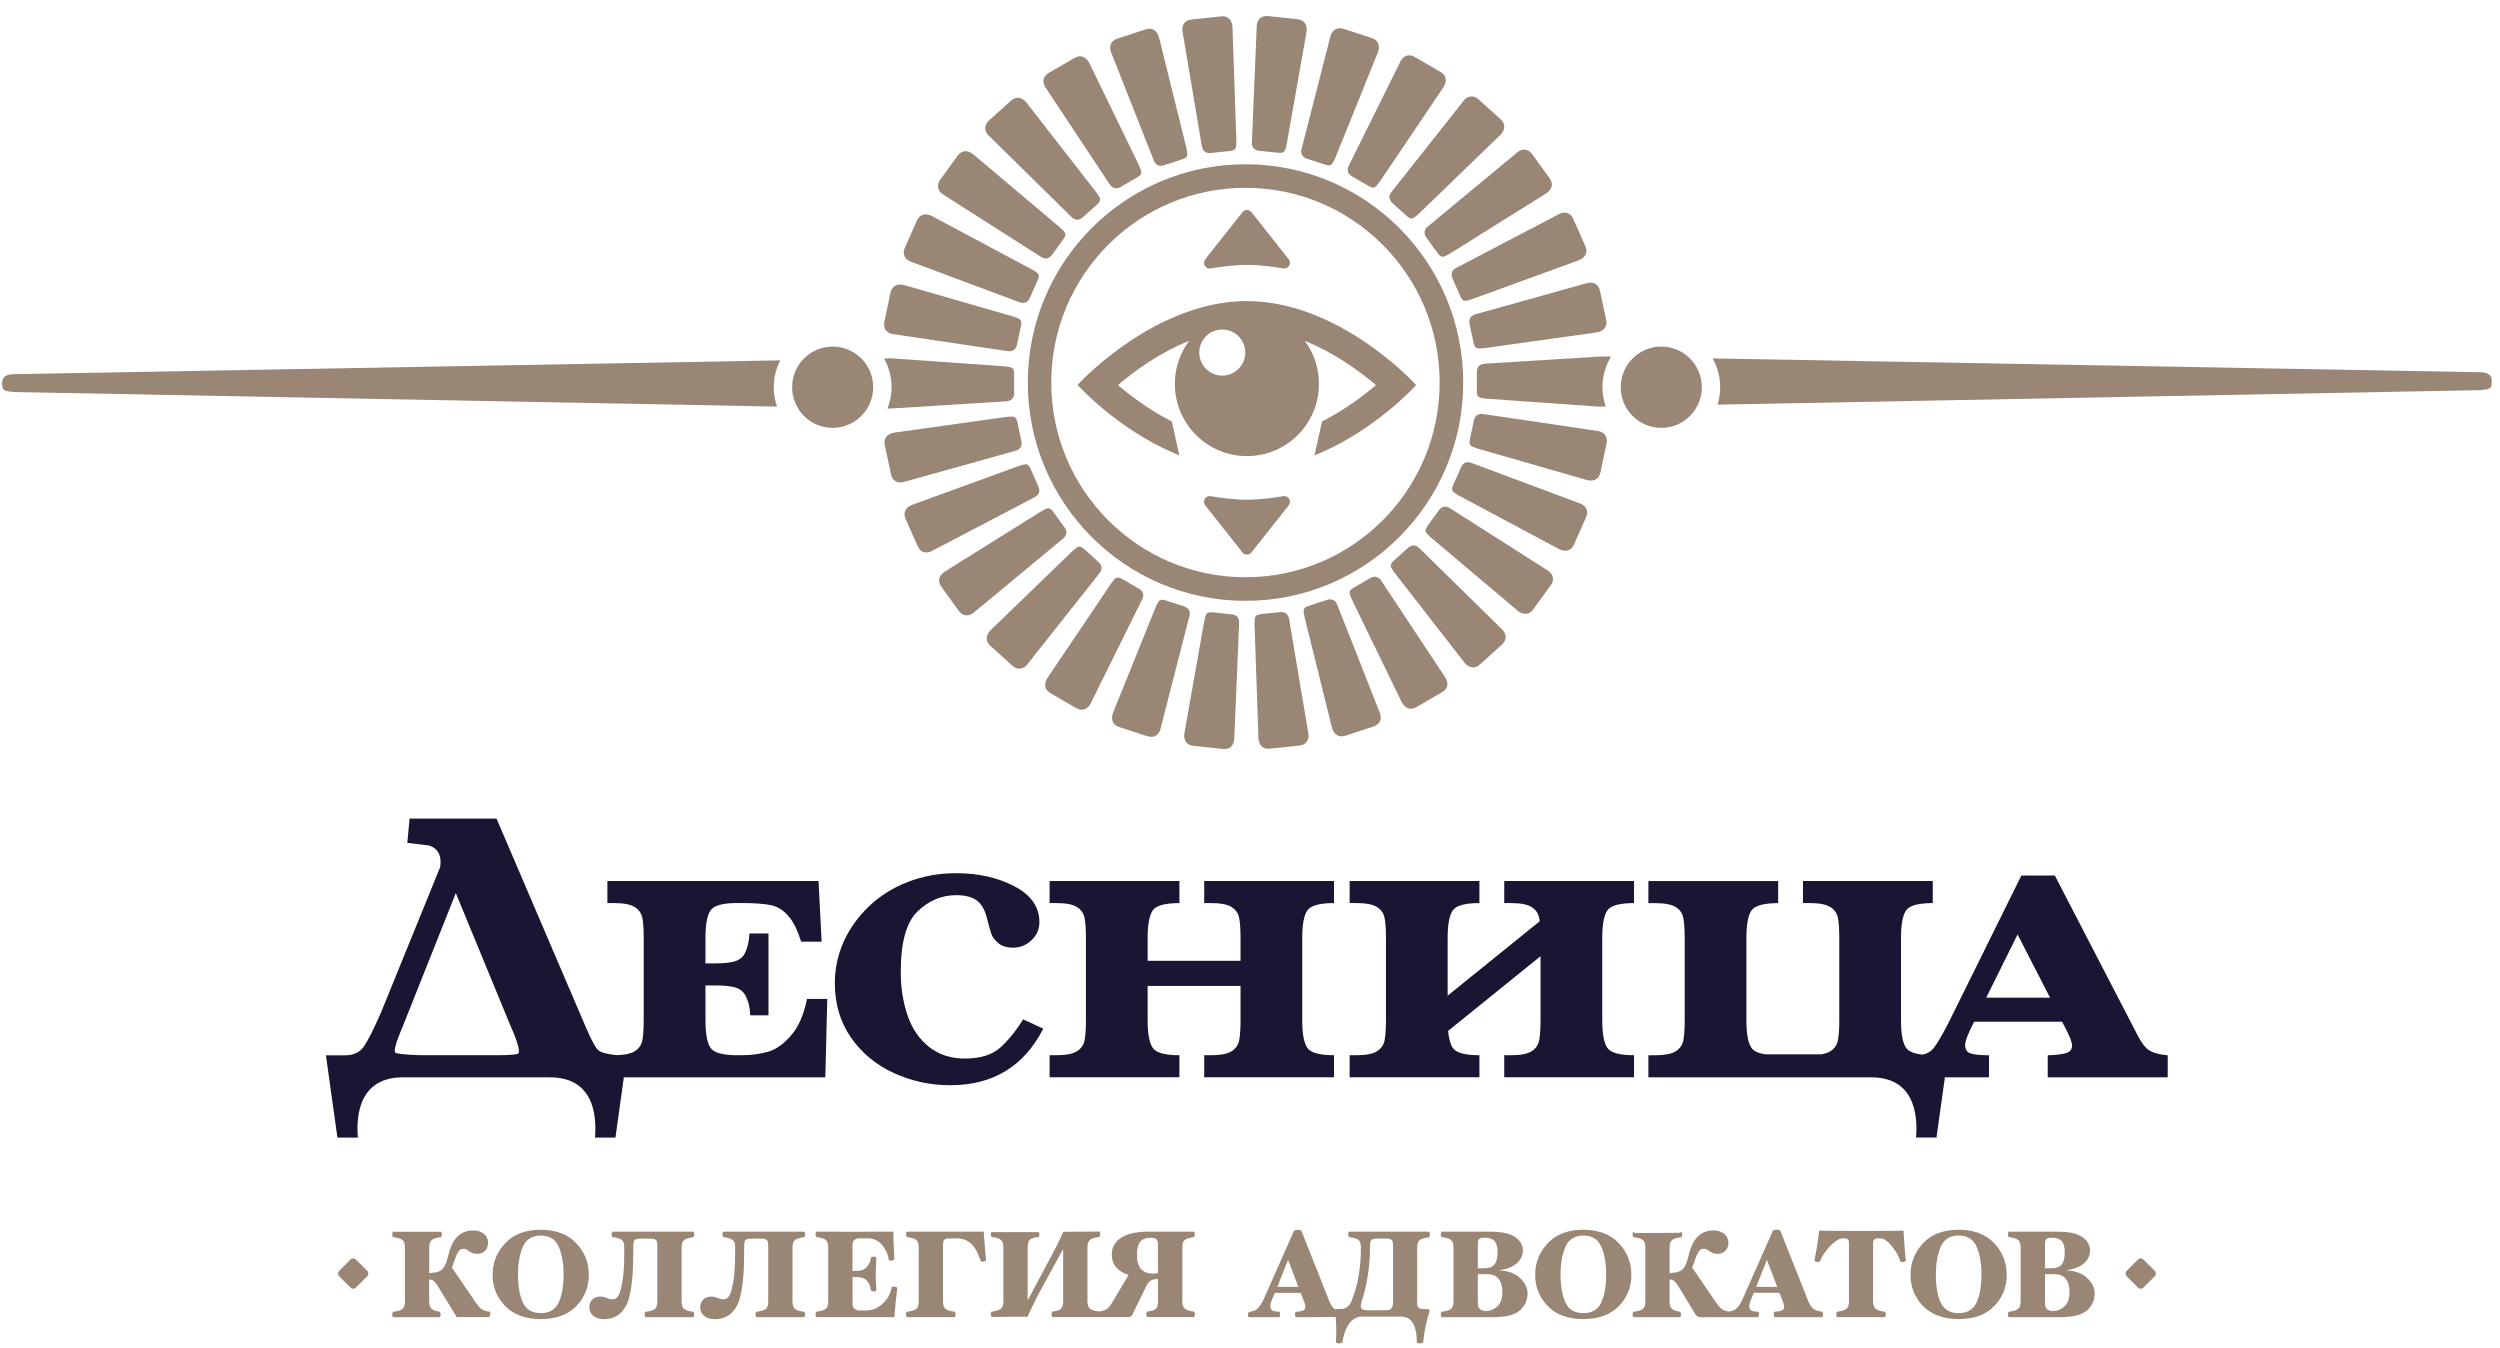 <?xml version="1.0" encoding="UTF-8"?> <svg xmlns="http://www.w3.org/2000/svg" viewBox="0 0 102 55" fill="none"><g clip-path="url(#clip0_267_1247)"><path d="M41.518 17.266C41.459 16.982 41.403 16.976 41.075 17.008L36.455 17.655C36.206 17.709 36.038 17.873 36.099 18.16L36.351 19.35C36.41 19.634 36.632 19.718 36.845 19.673L41.371 18.408C41.654 18.348 41.712 18.181 41.672 17.991L41.518 17.266Z" fill="#998675"></path><path d="M42.066 19.169C41.949 18.901 41.893 18.908 41.578 19.008L37.193 20.605C36.961 20.71 36.831 20.906 36.948 21.171L37.442 22.285C37.559 22.552 37.794 22.586 37.992 22.496L42.157 20.316C42.424 20.197 42.443 20.023 42.364 19.846L42.066 19.169Z" fill="#998675"></path><path d="M42.995 20.915C42.825 20.679 42.771 20.697 42.486 20.859L38.527 23.334C38.32 23.483 38.235 23.704 38.406 23.939L39.12 24.924C39.29 25.159 39.527 25.144 39.702 25.016L43.324 22.015C43.558 21.844 43.543 21.669 43.43 21.513L42.995 20.915Z" fill="#998675"></path><path d="M44.266 22.43C44.05 22.236 44.001 22.263 43.756 22.483L40.398 25.73C40.228 25.92 40.19 26.153 40.405 26.348L41.307 27.162C41.522 27.357 41.75 27.292 41.895 27.132L44.816 23.441C45.01 23.225 44.958 23.056 44.816 22.926L44.266 22.43Z" fill="#998675"></path><path d="M46.464 24.016L45.824 23.646C45.572 23.5 45.532 23.537 45.336 23.804L42.724 27.679C42.596 27.899 42.607 28.136 42.859 28.282L43.91 28.891C44.161 29.036 44.37 28.927 44.479 28.737L46.57 24.518C46.717 24.266 46.632 24.112 46.464 24.016Z" fill="#998675"></path><path d="M48.303 24.738L47.6 24.509C47.323 24.42 47.291 24.465 47.154 24.766L45.404 29.1C45.325 29.342 45.385 29.573 45.66 29.662L46.815 30.038C47.093 30.128 47.274 29.979 47.34 29.769L48.51 25.206C48.602 24.93 48.487 24.798 48.303 24.738Z" fill="#998675"></path><path d="M48.689 30.43L49.898 30.558C50.188 30.588 50.333 30.402 50.356 30.186L50.554 25.48C50.584 25.189 50.443 25.084 50.252 25.065L49.516 24.988C49.226 24.958 49.205 25.01 49.135 25.332L48.32 29.938C48.294 30.188 48.399 30.4 48.689 30.43Z" fill="#998675"></path><path d="M52.223 24.973L51.488 25.05C51.198 25.08 51.187 25.136 51.185 25.465L51.345 30.139C51.37 30.393 51.517 30.577 51.807 30.547L53.016 30.419C53.306 30.389 53.41 30.177 53.387 29.959L52.605 25.313C52.575 25.026 52.417 24.954 52.223 24.973Z" fill="#998675"></path><path d="M54.886 30.017L56.041 29.641C56.319 29.551 56.376 29.323 56.31 29.115L54.583 24.734C54.494 24.456 54.323 24.418 54.138 24.477L53.434 24.706C53.157 24.796 53.159 24.851 53.225 25.176L54.351 29.716C54.428 29.955 54.609 30.107 54.886 30.017Z" fill="#998675"></path><path d="M58.989 27.673L56.391 23.747C56.246 23.494 56.071 23.492 55.903 23.588L55.263 23.958C55.012 24.104 55.025 24.159 55.157 24.461L57.199 28.667C57.327 28.887 57.536 28.998 57.787 28.851L58.838 28.241C59.088 28.098 59.098 27.863 58.989 27.673Z" fill="#998675"></path><path d="M60.379 27.111L61.281 26.297C61.496 26.102 61.458 25.869 61.311 25.706L57.956 22.409C57.761 22.193 57.589 22.227 57.446 22.355L56.896 22.851C56.681 23.046 56.704 23.097 56.896 23.366L59.765 27.053C59.936 27.243 60.162 27.308 60.379 27.111Z" fill="#998675"></path><path d="M58.702 20.825L58.267 21.423C58.096 21.658 58.129 21.703 58.374 21.925L61.944 24.935C62.151 25.084 62.386 25.099 62.556 24.864L63.27 23.879C63.441 23.644 63.353 23.424 63.178 23.295L59.212 20.769C58.975 20.598 58.815 20.669 58.702 20.825Z" fill="#998675"></path><path d="M59.61 19.068L59.309 19.746C59.19 20.013 59.233 20.049 59.516 20.216L63.633 22.415C63.865 22.52 64.097 22.484 64.217 22.219L64.711 21.105C64.829 20.838 64.698 20.641 64.5 20.554L60.096 18.91C59.832 18.79 59.689 18.891 59.61 19.068Z" fill="#998675"></path><path d="M64.766 19.592C65.016 19.645 65.236 19.562 65.297 19.278L65.549 18.087C65.609 17.803 65.44 17.636 65.227 17.591L60.578 16.901C60.294 16.841 60.175 16.969 60.134 17.16L59.981 17.884C59.921 18.168 59.968 18.196 60.282 18.301L64.766 19.592Z" fill="#998675"></path><path d="M59.959 13.223L60.113 13.947C60.173 14.232 60.228 14.238 60.556 14.206L65.176 13.558C65.425 13.505 65.594 13.34 65.532 13.054L65.278 11.863C65.219 11.579 64.997 11.496 64.784 11.541L60.258 12.806C59.974 12.868 59.919 13.035 59.959 13.223Z" fill="#998675"></path><path d="M59.264 11.37L59.565 12.047C59.684 12.314 59.737 12.308 60.053 12.207L64.438 10.611C64.671 10.506 64.8 10.309 64.683 10.044L64.189 8.931C64.069 8.664 63.837 8.63 63.639 8.719L59.473 10.899C59.207 11.019 59.185 11.192 59.264 11.37Z" fill="#998675"></path><path d="M58.2 9.7L58.636 10.299C58.806 10.534 58.859 10.517 59.145 10.354L63.103 7.879C63.31 7.73 63.396 7.51 63.225 7.274L62.511 6.289C62.34 6.054 62.104 6.069 61.929 6.197L58.307 9.198C58.071 9.369 58.087 9.544 58.2 9.7Z" fill="#998675"></path><path d="M56.816 8.29L57.365 8.786C57.581 8.98 57.63 8.952 57.875 8.732L61.232 5.486C61.403 5.296 61.441 5.063 61.226 4.868L60.324 4.054C60.109 3.859 59.881 3.923 59.736 4.086L56.816 7.777C56.619 7.993 56.672 8.162 56.816 8.29Z" fill="#998675"></path><path d="M55.167 7.2L55.807 7.57C56.059 7.715 56.099 7.679 56.295 7.412L58.907 3.537C59.035 3.317 59.024 3.079 58.772 2.934L57.721 2.325C57.47 2.18 57.261 2.289 57.152 2.479L55.061 6.698C54.914 6.95 54.999 7.104 55.167 7.2Z" fill="#998675"></path><path d="M53.328 6.477L54.031 6.706C54.309 6.796 54.34 6.751 54.477 6.45L56.227 2.115C56.306 1.874 56.246 1.643 55.971 1.553L54.816 1.177C54.539 1.087 54.358 1.237 54.291 1.446L53.121 6.009C53.029 6.285 53.145 6.415 53.328 6.477Z" fill="#998675"></path><path d="M51.379 6.153L52.115 6.229C52.405 6.259 52.426 6.208 52.496 5.885L53.311 1.28C53.336 1.025 53.232 0.814 52.944 0.784L51.735 0.656C51.446 0.626 51.3 0.812 51.277 1.027L51.079 5.734C51.047 6.026 51.188 6.131 51.379 6.153Z" fill="#998675"></path><path d="M49.406 6.242L50.141 6.165C50.431 6.135 50.441 6.08 50.444 5.751L50.284 1.076C50.258 0.822 50.111 0.638 49.821 0.668L48.612 0.796C48.322 0.826 48.218 1.038 48.242 1.256L49.024 5.902C49.054 6.189 49.214 6.261 49.406 6.242Z" fill="#998675"></path><path d="M47.05 6.484C47.139 6.762 47.31 6.8 47.495 6.74L48.199 6.512C48.476 6.422 48.474 6.366 48.407 6.042L47.282 1.502C47.203 1.26 47.022 1.109 46.745 1.198L45.59 1.575C45.312 1.664 45.255 1.893 45.321 2.103L47.05 6.484Z" fill="#998675"></path><path d="M45.24 7.467C45.385 7.719 45.56 7.721 45.728 7.625L46.368 7.255C46.619 7.11 46.606 7.054 46.474 6.753L44.432 2.547C44.304 2.327 44.095 2.215 43.844 2.363L42.793 2.972C42.541 3.117 42.531 3.355 42.639 3.543L45.24 7.467Z" fill="#998675"></path><path d="M43.673 8.809C43.867 9.025 44.04 8.991 44.182 8.862L44.733 8.367C44.948 8.172 44.925 8.121 44.733 7.852L41.863 4.165C41.693 3.975 41.467 3.91 41.249 4.107L40.347 4.921C40.132 5.116 40.171 5.349 40.318 5.511L43.673 8.809Z" fill="#998675"></path><path d="M38.452 7.92L42.419 10.446C42.654 10.617 42.816 10.549 42.929 10.391L43.364 9.79C43.534 9.555 43.502 9.51 43.257 9.288L39.687 6.279C39.48 6.129 39.245 6.114 39.075 6.349L38.361 7.335C38.19 7.572 38.278 7.792 38.452 7.92Z" fill="#998675"></path><path d="M37.129 10.664L41.533 12.308C41.799 12.425 41.942 12.325 42.021 12.148L42.321 11.47C42.438 11.203 42.398 11.166 42.114 11L37.996 8.801C37.764 8.696 37.531 8.732 37.412 8.997L36.917 10.111C36.798 10.378 36.93 10.577 37.129 10.664Z" fill="#998675"></path><path d="M36.401 13.627L41.051 14.317C41.334 14.377 41.454 14.249 41.494 14.058L41.648 13.334C41.708 13.05 41.66 13.022 41.347 12.917L36.864 11.624C36.615 11.571 36.395 11.654 36.333 11.938L36.082 13.129C36.02 13.415 36.188 13.58 36.401 13.627Z" fill="#998675"></path><path d="M41.934 15.608C41.934 20.525 45.911 24.514 50.816 24.514C55.721 24.514 59.7 20.525 59.7 15.608C59.7 10.69 55.721 6.702 50.816 6.702C45.909 6.702 41.934 10.69 41.934 15.608ZM50.815 7.663C55.191 7.663 58.738 11.22 58.738 15.608C58.738 19.995 55.191 23.552 50.815 23.552C46.438 23.552 42.891 19.995 42.891 15.608C42.891 11.22 46.44 7.663 50.815 7.663Z" fill="#998675"></path><path d="M44.061 15.806C44.076 15.823 45.639 17.512 47.864 18.472L48.118 18.581L47.809 17.193L47.749 17.164C46.854 16.702 46.11 16.136 45.611 15.712C46.272 15.148 47.297 14.394 48.512 13.909C48.15 14.398 47.934 15.005 47.934 15.661C47.934 17.29 49.25 18.608 50.874 18.608C52.499 18.608 53.814 17.29 53.814 15.661C53.814 15.005 53.599 14.398 53.236 13.909C54.453 14.396 55.477 15.148 56.138 15.712C55.639 16.138 54.895 16.702 53.999 17.164L53.94 17.193L53.63 18.581L53.884 18.472C56.11 17.512 57.672 15.823 57.687 15.806L57.775 15.71L57.687 15.614C57.657 15.58 54.596 12.284 50.87 12.284C47.144 12.284 44.085 15.582 44.053 15.614L43.965 15.71L44.061 15.806ZM49.868 13.445C50.386 13.445 50.806 13.866 50.806 14.385C50.806 14.904 50.386 15.325 49.868 15.325C49.35 15.325 48.93 14.904 48.93 14.385C48.93 13.866 49.35 13.445 49.868 13.445Z" fill="#998675"></path><path d="M52.36 20.244C51.944 20.314 51.382 20.389 50.877 20.389C50.371 20.389 49.806 20.314 49.393 20.244C49.184 20.209 49.043 20.451 49.173 20.618L50.695 22.541C50.787 22.659 50.966 22.659 51.057 22.541L52.58 20.618C52.71 20.451 52.569 20.209 52.36 20.244Z" fill="#998675"></path><path d="M49.393 10.953C49.809 10.882 50.371 10.807 50.877 10.807C51.382 10.807 51.947 10.882 52.36 10.953C52.569 10.987 52.71 10.745 52.58 10.579L51.057 8.655C50.966 8.537 50.787 8.537 50.695 8.655L49.173 10.579C49.043 10.745 49.184 10.989 49.393 10.953Z" fill="#998675"></path><path d="M0.574 15.995L31.703 16.589C31.618 16.341 31.569 16.076 31.569 15.8C31.569 15.405 31.667 15.031 31.835 14.702L0.574 15.266C0.205 15.266 0.09 15.418 0.09 15.61V15.653C0.092 15.941 0.158 15.956 0.574 15.995Z" fill="#998675"></path><path d="M36.208 16.672H36.212C36.24 16.672 36.263 16.67 36.291 16.668C36.297 16.668 36.302 16.67 36.308 16.67L40.998 16.377C41.288 16.377 41.377 16.225 41.377 16.033V15.291C41.377 15.001 41.324 14.984 40.998 14.947L36.344 14.618C36.334 14.618 36.323 14.622 36.312 14.622C36.295 14.622 36.278 14.62 36.261 14.62L36.069 14.625C36.263 14.973 36.376 15.373 36.376 15.8C36.374 16.106 36.315 16.401 36.208 16.672Z" fill="#998675"></path><path d="M33.971 17.457C34.885 17.457 35.626 16.714 35.626 15.798C35.626 14.882 34.885 14.14 33.971 14.14C33.058 14.14 32.318 14.882 32.318 15.798C32.318 16.714 33.058 17.457 33.971 17.457Z" fill="#998675"></path><path d="M70.077 16.51L101.179 15.918C101.594 15.881 101.663 15.864 101.663 15.574V15.531C101.663 15.336 101.55 15.187 101.179 15.187L69.876 14.623C70.07 14.971 70.183 15.371 70.183 15.798C70.183 16.046 70.145 16.285 70.077 16.51Z" fill="#998675"></path><path d="M65.376 14.552C65.359 14.55 65.342 14.544 65.325 14.544L60.635 14.836C60.346 14.836 60.256 14.988 60.256 15.181V15.922C60.256 16.213 60.309 16.23 60.635 16.266L65.289 16.595C65.323 16.595 65.353 16.587 65.387 16.583C65.43 16.589 65.472 16.591 65.517 16.593C65.43 16.343 65.38 16.076 65.38 15.796C65.38 15.337 65.51 14.911 65.732 14.546L65.496 14.541C65.453 14.541 65.415 14.546 65.376 14.552Z" fill="#998675"></path><path d="M67.781 17.457C68.695 17.457 69.435 16.715 69.435 15.798C69.435 14.883 68.695 14.14 67.781 14.14C66.868 14.14 66.126 14.881 66.126 15.798C66.126 16.713 66.868 17.457 67.781 17.457Z" fill="#998675"></path><path d="M40.846 42.711C40.508 43.029 40.017 43.189 39.373 43.189C38.795 43.189 38.305 43.031 37.907 42.715C37.506 42.398 37.214 41.971 37.029 41.43C36.843 40.889 36.751 40.295 36.751 39.652C36.751 38.447 36.979 37.624 37.438 37.184C37.896 36.743 38.42 36.523 39.013 36.523C39.365 36.523 39.638 36.59 39.832 36.724C40.026 36.859 40.166 37.085 40.252 37.404C40.337 37.737 40.401 37.968 40.446 38.098C40.49 38.229 40.586 38.355 40.729 38.479C40.872 38.603 41.077 38.665 41.343 38.665C41.622 38.665 41.87 38.564 42.085 38.361C42.3 38.16 42.407 37.914 42.407 37.628C42.407 37.002 42.066 36.513 41.383 36.158C40.701 35.803 39.91 35.626 39.015 35.626C38.314 35.626 37.655 35.745 37.041 35.983C36.427 36.22 35.897 36.555 35.447 36.985C34.999 37.414 34.656 37.898 34.417 38.432C34.181 38.966 34.061 39.526 34.061 40.114C34.061 40.96 34.281 41.702 34.72 42.332C35.159 42.965 35.741 43.446 36.466 43.779C37.191 44.112 37.96 44.277 38.772 44.277C40.514 44.277 41.778 43.508 42.565 41.971L41.746 41.59C41.484 42.016 41.185 42.392 40.846 42.711Z" fill="#1B1432"></path><path d="M49.132 36.846H49.416C49.793 36.846 50.068 36.897 50.239 37.002C50.411 37.107 50.516 37.252 50.556 37.442C50.594 37.63 50.614 37.908 50.614 38.274V39.201H46.823V38.274C46.823 37.727 46.892 37.35 47.028 37.15C47.164 36.947 47.529 36.846 48.12 36.846V35.946H42.824V36.846H43.108C43.485 36.846 43.76 36.897 43.931 37.002C44.103 37.107 44.208 37.252 44.248 37.442C44.286 37.63 44.306 37.908 44.306 38.274V40.697V41.625C44.306 41.99 44.286 42.266 44.248 42.456C44.21 42.645 44.103 42.792 43.931 42.897C43.758 43.002 43.483 43.053 43.108 43.053H42.824V43.953H48.12V43.053C47.527 43.053 47.164 42.952 47.028 42.749C46.892 42.548 46.823 42.172 46.823 41.625V40.697V40.227H50.614V40.697V41.625C50.614 41.99 50.594 42.266 50.556 42.456C50.518 42.645 50.411 42.792 50.239 42.897C50.066 43.002 49.791 43.053 49.416 43.053H49.132V43.953H54.427V43.053C53.834 43.053 53.472 42.952 53.336 42.749C53.199 42.548 53.131 42.172 53.131 41.625V40.697V38.274C53.131 37.727 53.199 37.35 53.336 37.15C53.472 36.947 53.837 36.846 54.427 36.846V35.946H49.132V36.846Z" fill="#1B1432"></path><path d="M87.654 42.832C87.554 42.766 87.392 42.591 87.19 42.193L83.837 35.722H82.472L79.537 41.655C79.258 42.208 79.042 42.58 78.889 42.768C78.778 42.905 78.627 42.993 78.435 43.029C78.09 42.99 77.866 42.897 77.766 42.749C77.629 42.548 77.561 42.172 77.561 41.625V40.697V38.273C77.561 37.727 77.629 37.35 77.766 37.149C77.902 36.946 78.266 36.846 78.857 36.846V35.946H73.562V36.846H73.845C74.222 36.846 74.498 36.897 74.668 37.002C74.841 37.106 74.945 37.252 74.986 37.442C75.024 37.63 75.043 37.908 75.043 38.273V40.697V41.625C75.043 41.99 75.024 42.266 74.986 42.456C74.947 42.644 74.841 42.792 74.668 42.897C74.579 42.95 74.463 42.99 74.32 43.016H72.014C71.733 42.971 71.547 42.882 71.458 42.751C71.321 42.55 71.253 42.174 71.253 41.627V40.699V38.276C71.253 37.728 71.321 37.352 71.458 37.151C71.594 36.949 71.959 36.848 72.549 36.848V35.948H67.254V36.848H67.537C67.915 36.848 68.19 36.899 68.36 37.004C68.533 37.109 68.638 37.254 68.678 37.444C68.716 37.633 68.736 37.91 68.736 38.276V40.699V41.627C68.736 41.992 68.716 42.268 68.678 42.458C68.639 42.647 68.533 42.794 68.36 42.898C68.188 43.003 67.912 43.054 67.537 43.054H67.254V43.955H70.394H72.549H73.559H75.921H76.35C78.354 43.959 78.207 45.95 78.175 46.412H79.008L79.352 43.955H81.151V43.054C80.805 43.054 80.558 43.031 80.404 42.982C80.251 42.933 80.177 42.818 80.177 42.636C80.177 42.518 80.243 42.319 80.371 42.039L80.545 41.687H84.135L84.346 42.099C84.476 42.36 84.54 42.546 84.54 42.657C84.54 42.813 84.461 42.916 84.301 42.965C84.141 43.014 83.89 43.044 83.547 43.057V43.956H88.443V43.057C88.094 43.02 87.859 42.969 87.654 42.832ZM81.038 40.704L82.317 38.126L83.641 40.704H81.038Z" fill="#1B1432"></path><path d="M61.373 36.846H61.656C62.033 36.846 62.309 36.897 62.479 37.002C62.652 37.107 62.756 37.252 62.797 37.442C62.805 37.485 62.814 37.534 62.82 37.588L59.064 40.623V38.274C59.064 37.727 59.132 37.35 59.269 37.15C59.405 36.947 59.77 36.846 60.36 36.846V35.946H55.065V36.846H55.349C55.726 36.846 56.001 36.897 56.171 37.002C56.344 37.107 56.449 37.252 56.489 37.442C56.527 37.63 56.547 37.908 56.547 38.274V40.697V41.625C56.547 41.99 56.527 42.266 56.489 42.456C56.45 42.645 56.344 42.792 56.171 42.897C55.999 43.002 55.724 43.053 55.349 43.053H55.065V43.953H60.36V43.053C59.767 43.053 59.405 42.952 59.269 42.749C59.173 42.606 59.111 42.375 59.083 42.061L62.854 39.013V40.697V41.625C62.854 41.99 62.835 42.266 62.797 42.456C62.758 42.645 62.652 42.792 62.479 42.897C62.306 43.002 62.032 43.053 61.656 43.053H61.373V43.953H66.668V43.053C66.075 43.053 65.713 42.952 65.576 42.749C65.44 42.548 65.372 42.172 65.372 41.625V40.697V38.274C65.372 37.727 65.44 37.35 65.576 37.15C65.713 36.947 66.078 36.846 66.668 36.846V35.946H61.373V36.846Z" fill="#1B1432"></path><path d="M32.328 42.182C32.004 42.574 31.675 42.817 31.339 42.911C31.002 43.005 30.648 43.053 30.277 43.053H30.079C29.486 43.053 29.124 42.952 28.988 42.749C28.851 42.548 28.783 42.172 28.783 41.625V40.697V40.206H29.188C29.569 40.206 29.855 40.238 30.041 40.302C30.226 40.366 30.362 40.494 30.448 40.687C30.533 40.879 30.588 41.02 30.61 41.426H31.354V38.086H30.578C30.55 38.489 30.499 38.63 30.424 38.821C30.349 39.009 30.218 39.137 30.028 39.206C29.84 39.274 29.555 39.306 29.171 39.306H28.783V38.272C28.783 37.724 28.851 37.348 28.988 37.147C29.124 36.944 29.488 36.844 30.079 36.844H30.262C30.806 36.844 31.213 36.876 31.486 36.938C31.759 37 32.004 37.166 32.221 37.44C32.394 37.656 32.55 37.983 32.688 38.421H33.522L33.396 35.946H30.077H28.683H24.781V36.846H25.065C25.442 36.846 25.717 36.897 25.888 37.002C26.061 37.106 26.165 37.252 26.206 37.442C26.244 37.63 26.263 37.908 26.263 38.273V40.697V41.625C26.263 41.99 26.244 42.266 26.206 42.456C26.167 42.644 26.061 42.792 25.888 42.897C25.73 42.992 25.487 43.044 25.159 43.05C24.769 43.01 24.521 42.944 24.415 42.854C24.308 42.764 24.144 42.467 23.925 41.965L20.258 33.398H19.505H18.766H16.711L16.619 34.39L17.478 34.493C18.075 34.642 17.979 35.267 17.954 35.39L15.555 41.287C15.251 41.986 15.014 42.456 14.848 42.696C14.681 42.935 14.43 43.054 14.097 43.054V43.057H13.298L13.767 46.414H14.6C14.568 45.955 14.423 43.961 16.425 43.956H22.451C24.455 43.961 24.308 45.953 24.276 46.414H25.11L25.453 43.956H28.288H30.073H33.673L33.752 40.757H32.927C32.797 41.381 32.596 41.858 32.328 42.182ZM21.123 42.997C20.949 43.059 20.35 43.053 19.951 43.053H17.329C16.952 43.053 16.316 43.023 16.15 42.961C15.984 42.898 16.336 42.123 16.476 41.768L18.597 36.438L20.825 41.843C20.968 42.17 21.296 42.935 21.123 42.997Z" fill="#1B1432"></path><path d="M58.303 50.253C58.139 50.253 55.21 50.253 55.045 50.253C55.035 50.253 55.026 50.266 55.018 50.294C55.009 50.322 55.005 50.343 55.005 50.364C55.005 50.373 55.007 50.383 55.009 50.394C55.011 50.405 55.014 50.418 55.018 50.428C55.022 50.439 55.026 50.45 55.031 50.459C55.035 50.467 55.041 50.473 55.045 50.475C55.146 50.486 55.227 50.503 55.288 50.523C55.35 50.542 55.4 50.568 55.436 50.599C55.47 50.632 55.495 50.672 55.506 50.721C55.519 50.77 55.525 50.828 55.525 50.897V50.92C55.525 51.305 55.495 51.672 55.438 52.023C55.38 52.373 55.293 52.7 55.175 52.999C55.144 53.083 55.111 53.151 55.075 53.205C55.041 53.258 55.003 53.299 54.962 53.329C54.922 53.359 54.877 53.38 54.828 53.391C54.779 53.401 54.724 53.408 54.662 53.408H54.572C54.544 53.408 54.519 53.412 54.498 53.423C54.493 53.425 54.442 53.401 54.423 53.382C54.34 53.307 54.267 53.185 54.208 53.019L53.097 50.217C53.093 50.206 53.076 50.198 53.042 50.189C53.008 50.181 52.978 50.176 52.946 50.176C52.916 50.176 52.884 50.181 52.85 50.189C52.816 50.198 52.799 50.206 52.794 50.217L51.554 53.019C51.471 53.192 51.389 53.316 51.309 53.391C51.227 53.463 51.117 53.508 50.974 53.521C50.963 53.525 50.95 53.54 50.935 53.566C50.921 53.594 50.912 53.615 50.912 53.632C50.912 53.649 50.916 53.671 50.923 53.7C50.929 53.728 50.938 53.743 50.948 53.743C51.061 53.743 52.044 53.743 52.187 53.743C52.197 53.743 52.206 53.73 52.215 53.705C52.223 53.679 52.227 53.656 52.227 53.632C52.227 53.615 52.225 53.594 52.223 53.564C52.219 53.536 52.212 53.521 52.204 53.521C52.031 53.515 51.925 53.491 51.886 53.449C51.848 53.406 51.829 53.35 51.829 53.279C51.829 53.25 51.835 53.213 51.846 53.173C51.856 53.13 51.873 53.087 51.893 53.04L52.014 52.749H53.069L53.206 53.1C53.219 53.134 53.231 53.17 53.244 53.211C53.255 53.252 53.261 53.284 53.261 53.312C53.261 53.378 53.236 53.427 53.184 53.459C53.133 53.491 53.027 53.513 52.867 53.521C52.856 53.525 52.85 53.54 52.843 53.566C52.839 53.594 52.835 53.615 52.835 53.632C52.835 53.656 52.839 53.679 52.848 53.705C52.856 53.73 52.865 53.743 52.876 53.743C53.039 53.743 54.438 53.733 54.493 53.735C54.495 53.761 54.5 53.784 54.502 53.809C54.511 53.916 54.517 54.028 54.519 54.139C54.521 54.25 54.521 54.359 54.519 54.464C54.517 54.568 54.511 54.66 54.502 54.737C54.5 54.761 54.513 54.778 54.54 54.791C54.568 54.803 54.6 54.81 54.638 54.81C54.647 54.81 54.657 54.81 54.672 54.808C54.688 54.808 54.7 54.803 54.715 54.799C54.73 54.795 54.743 54.786 54.754 54.776C54.764 54.765 54.773 54.752 54.773 54.735L54.788 54.663C54.807 54.549 54.839 54.436 54.879 54.322C54.92 54.209 54.973 54.109 55.035 54.019C55.099 53.929 55.173 53.857 55.263 53.801C55.35 53.745 55.453 53.718 55.568 53.718H57.179C57.297 53.718 57.395 53.745 57.474 53.801C57.553 53.857 57.617 53.929 57.666 54.019C57.715 54.109 57.748 54.209 57.77 54.322C57.791 54.436 57.802 54.549 57.802 54.663V54.735C57.802 54.752 57.806 54.765 57.817 54.776C57.828 54.786 57.838 54.793 57.851 54.799C57.864 54.803 57.877 54.808 57.892 54.808C57.904 54.808 57.915 54.81 57.923 54.81C57.962 54.81 57.996 54.803 58.023 54.791C58.051 54.778 58.068 54.761 58.071 54.737C58.077 54.66 58.087 54.568 58.102 54.464C58.117 54.359 58.136 54.25 58.158 54.139C58.181 54.028 58.207 53.919 58.234 53.809C58.262 53.703 58.292 53.606 58.322 53.523C58.328 53.508 58.333 53.493 58.333 53.476C58.333 53.453 58.324 53.435 58.305 53.427C58.286 53.416 58.262 53.412 58.234 53.412H58.139C58.072 53.412 58.017 53.408 57.977 53.401C57.934 53.393 57.902 53.38 57.879 53.359C57.855 53.337 57.84 53.305 57.832 53.267C57.823 53.226 57.821 53.173 57.821 53.106V50.905C57.821 50.837 57.828 50.779 57.84 50.73C57.853 50.681 57.877 50.64 57.91 50.608C57.945 50.576 57.994 50.55 58.058 50.531C58.12 50.512 58.2 50.497 58.301 50.484C58.305 50.482 58.311 50.477 58.316 50.467C58.32 50.459 58.324 50.448 58.328 50.437C58.333 50.426 58.335 50.416 58.337 50.403C58.339 50.392 58.341 50.382 58.341 50.373C58.341 50.354 58.337 50.33 58.328 50.302C58.322 50.266 58.313 50.253 58.303 50.253ZM52.114 52.504L52.553 51.401L52.974 52.504H52.114ZM56.834 53.158C56.834 53.256 56.81 53.331 56.766 53.382C56.719 53.434 56.653 53.459 56.566 53.459H55.839C55.768 53.459 55.711 53.455 55.664 53.446C55.617 53.438 55.581 53.421 55.557 53.397C55.532 53.373 55.519 53.342 55.517 53.303C55.514 53.264 55.525 53.213 55.544 53.151C55.651 52.818 55.736 52.461 55.8 52.081C55.864 51.7 55.896 51.305 55.896 50.895V50.847C55.896 50.783 55.9 50.73 55.907 50.689C55.913 50.648 55.928 50.617 55.95 50.593C55.971 50.569 56.003 50.554 56.045 50.546C56.088 50.538 56.143 50.533 56.214 50.533H56.521C56.591 50.533 56.647 50.538 56.689 50.546C56.732 50.554 56.764 50.569 56.785 50.593C56.806 50.617 56.821 50.647 56.828 50.689C56.834 50.73 56.838 50.783 56.838 50.847V53.158H56.834Z" fill="#998675"></path><path d="M61.155 51.832C61.475 51.785 61.718 51.689 61.885 51.542C62.051 51.394 62.134 51.225 62.134 51.035C62.134 50.804 62.029 50.616 61.818 50.471C61.607 50.325 61.273 50.253 60.808 50.253C60.644 50.253 58.987 50.253 58.823 50.253C58.812 50.253 58.804 50.266 58.795 50.294C58.787 50.321 58.783 50.343 58.783 50.364C58.783 50.381 58.787 50.403 58.795 50.43C58.804 50.458 58.812 50.473 58.823 50.475C59.019 50.499 59.149 50.539 59.211 50.601C59.273 50.661 59.303 50.76 59.303 50.896V53.097C59.303 53.234 59.273 53.333 59.211 53.392C59.149 53.453 59.022 53.495 58.823 53.519C58.812 53.523 58.804 53.538 58.795 53.563C58.787 53.591 58.783 53.613 58.783 53.63C58.783 53.649 58.787 53.672 58.795 53.7C58.804 53.728 58.812 53.741 58.823 53.741C58.987 53.741 60.744 53.741 60.908 53.741C61.445 53.741 61.814 53.647 62.019 53.457C62.221 53.269 62.324 53.04 62.324 52.773C62.324 52.548 62.223 52.341 62.023 52.149C61.825 51.954 61.535 51.849 61.155 51.832ZM60.296 50.73C60.296 50.636 60.318 50.574 60.36 50.544C60.403 50.514 60.461 50.499 60.531 50.499H60.59C60.77 50.499 60.9 50.546 60.98 50.64C61.062 50.734 61.1 50.888 61.1 51.102C61.1 51.326 61.057 51.488 60.974 51.591C60.891 51.694 60.752 51.745 60.559 51.745H60.294V50.73H60.296ZM61.083 53.309C60.94 53.431 60.791 53.493 60.631 53.493C60.529 53.493 60.446 53.467 60.386 53.418C60.326 53.369 60.296 53.288 60.296 53.177V51.984H60.672C60.878 51.984 61.034 52.046 61.138 52.172C61.243 52.298 61.296 52.48 61.296 52.721C61.296 52.991 61.224 53.188 61.083 53.309Z" fill="#998675"></path><path d="M64.6 50.174C63.978 50.174 63.494 50.355 63.151 50.721C62.807 51.084 62.635 51.516 62.635 52.014C62.635 52.512 62.805 52.937 63.151 53.29C63.494 53.642 63.978 53.818 64.6 53.818C65.223 53.818 65.707 53.642 66.048 53.292C66.389 52.941 66.559 52.514 66.559 52.014C66.559 51.505 66.385 51.072 66.037 50.712C65.689 50.353 65.21 50.174 64.6 50.174ZM65.332 53.14C65.197 53.431 64.954 53.576 64.602 53.576C64.246 53.576 64.001 53.431 63.869 53.142C63.737 52.854 63.671 52.476 63.671 52.012C63.671 51.557 63.737 51.176 63.869 50.87C64.001 50.565 64.244 50.411 64.602 50.411C64.956 50.411 65.199 50.563 65.332 50.864C65.466 51.166 65.532 51.548 65.532 52.01C65.53 52.474 65.463 52.85 65.332 53.14Z" fill="#998675"></path><path d="M74.338 53.517C74.172 53.499 74.046 53.455 73.963 53.378C73.88 53.303 73.807 53.181 73.748 53.014L72.637 50.212C72.633 50.202 72.615 50.193 72.582 50.185C72.547 50.176 72.516 50.172 72.486 50.172C72.456 50.172 72.424 50.176 72.39 50.185C72.356 50.193 72.338 50.202 72.334 50.212L71.094 53.014C71.01 53.188 70.93 53.312 70.849 53.386C70.774 53.455 70.671 53.493 70.543 53.51C70.486 53.502 70.435 53.493 70.392 53.478C70.339 53.461 70.294 53.44 70.254 53.412C70.213 53.384 70.177 53.35 70.143 53.312C70.109 53.271 70.073 53.224 70.032 53.166L69.043 51.719C69.062 51.679 69.079 51.636 69.092 51.591C69.105 51.546 69.122 51.497 69.139 51.448C69.173 51.347 69.205 51.266 69.235 51.202C69.264 51.138 69.292 51.087 69.32 51.048C69.348 51.01 69.377 50.984 69.409 50.971C69.442 50.956 69.478 50.95 69.518 50.95C69.569 50.95 69.612 50.961 69.646 50.982C69.68 51.003 69.716 51.027 69.753 51.053C69.789 51.078 69.834 51.102 69.883 51.123C69.934 51.144 70.002 51.155 70.09 51.155C70.16 51.155 70.222 51.142 70.275 51.117C70.328 51.091 70.373 51.059 70.409 51.016C70.445 50.973 70.473 50.926 70.493 50.873C70.511 50.819 70.52 50.764 70.52 50.708C70.52 50.64 70.507 50.576 70.48 50.514C70.452 50.452 70.412 50.398 70.36 50.352C70.309 50.306 70.245 50.27 70.171 50.242C70.096 50.217 70.011 50.202 69.915 50.202C69.653 50.202 69.437 50.285 69.269 50.452C69.103 50.618 68.979 50.871 68.9 51.206C68.866 51.358 68.828 51.48 68.787 51.574C68.746 51.668 68.698 51.739 68.644 51.79C68.589 51.841 68.525 51.875 68.448 51.897C68.371 51.916 68.282 51.931 68.177 51.937C68.165 51.94 68.154 51.94 68.147 51.94C68.141 51.94 68.13 51.94 68.12 51.94V50.898C68.12 50.832 68.126 50.775 68.139 50.725C68.152 50.676 68.177 50.636 68.212 50.603C68.246 50.569 68.294 50.544 68.356 50.523C68.418 50.503 68.497 50.488 68.593 50.477C68.597 50.477 68.604 50.473 68.608 50.465C68.612 50.456 68.617 50.446 68.621 50.435C68.625 50.424 68.627 50.411 68.629 50.398C68.632 50.386 68.633 50.375 68.633 50.366C68.633 50.343 68.629 50.319 68.621 50.294C68.604 50.242 68.582 50.242 68.557 50.298C67.651 50.302 67.593 50.302 66.687 50.309C66.659 50.242 66.638 50.24 66.621 50.296C66.613 50.324 66.609 50.345 66.609 50.366C66.609 50.375 66.611 50.386 66.613 50.396C66.615 50.407 66.617 50.42 66.621 50.431C66.626 50.441 66.63 50.452 66.634 50.461C66.638 50.469 66.645 50.475 66.649 50.477C66.749 50.488 66.83 50.505 66.892 50.525C66.954 50.544 67.003 50.569 67.039 50.602C67.073 50.633 67.099 50.674 67.109 50.723C67.122 50.773 67.129 50.83 67.129 50.898V53.1C67.129 53.168 67.122 53.226 67.109 53.275C67.097 53.324 67.073 53.365 67.039 53.397C67.005 53.429 66.956 53.455 66.892 53.474C66.83 53.493 66.749 53.508 66.649 53.521C66.645 53.523 66.638 53.528 66.634 53.536C66.63 53.544 66.626 53.555 66.621 53.566C66.617 53.577 66.615 53.589 66.613 53.6C66.611 53.611 66.609 53.621 66.609 53.63C66.609 53.649 66.613 53.673 66.621 53.7C66.63 53.728 66.638 53.741 66.649 53.741C66.813 53.741 68.48 53.741 68.544 53.741C68.555 53.741 68.563 53.728 68.572 53.703C68.58 53.677 68.585 53.654 68.585 53.63C68.585 53.621 68.582 53.611 68.58 53.598C68.578 53.585 68.574 53.572 68.572 53.562C68.567 53.551 68.563 53.54 68.559 53.532C68.555 53.523 68.548 53.519 68.544 53.519C68.465 53.508 68.399 53.493 68.346 53.474C68.293 53.455 68.248 53.427 68.213 53.395C68.18 53.361 68.156 53.32 68.141 53.273C68.126 53.224 68.118 53.166 68.118 53.1V52.198C68.156 52.202 68.19 52.209 68.218 52.217C68.246 52.226 68.273 52.241 68.299 52.26C68.325 52.279 68.35 52.307 68.376 52.337C68.401 52.369 68.431 52.41 68.463 52.456L69.175 53.628C69.218 53.698 69.294 53.741 69.376 53.741H71.727C71.737 53.741 71.746 53.728 71.754 53.703C71.763 53.677 71.767 53.654 71.767 53.63C71.767 53.613 71.765 53.592 71.763 53.562C71.759 53.534 71.752 53.519 71.744 53.519C71.571 53.513 71.465 53.489 71.426 53.446C71.388 53.404 71.368 53.348 71.368 53.277C71.368 53.248 71.375 53.211 71.385 53.17C71.396 53.128 71.413 53.085 71.433 53.038L71.554 52.747H72.603L72.739 53.098C72.752 53.132 72.765 53.168 72.778 53.209C72.788 53.249 72.795 53.282 72.795 53.309C72.795 53.376 72.769 53.425 72.718 53.457C72.667 53.489 72.56 53.51 72.4 53.519C72.39 53.523 72.383 53.538 72.377 53.564C72.373 53.592 72.368 53.613 72.368 53.63C72.368 53.654 72.373 53.677 72.381 53.703C72.39 53.728 72.398 53.741 72.409 53.741C72.573 53.741 74.183 53.741 74.342 53.741C74.353 53.741 74.362 53.728 74.37 53.7C74.379 53.673 74.383 53.651 74.383 53.63C74.383 53.613 74.376 53.592 74.366 53.562C74.359 53.532 74.349 53.517 74.338 53.517ZM71.652 52.504L72.091 51.401L72.511 52.504H71.652Z" fill="#998675"></path><path d="M77.663 50.208C77.567 50.227 74.34 50.227 74.223 50.208C74.206 50.368 74.178 50.569 74.14 50.813C74.102 51.054 74.065 51.26 74.033 51.426C74.033 51.443 74.048 51.458 74.076 51.471C74.103 51.484 74.133 51.49 74.163 51.49C74.176 51.49 74.193 51.488 74.216 51.486C74.238 51.482 74.251 51.475 74.253 51.467C74.336 51.249 74.479 51.037 74.677 50.832C74.877 50.627 75.046 50.524 75.182 50.524H75.223C75.306 50.524 75.364 50.539 75.393 50.567C75.423 50.595 75.438 50.646 75.438 50.719V53.096C75.438 53.232 75.408 53.331 75.346 53.391C75.284 53.45 75.156 53.493 74.958 53.517C74.948 53.521 74.939 53.536 74.931 53.561C74.922 53.589 74.918 53.611 74.918 53.628C74.918 53.647 74.922 53.67 74.931 53.698C74.939 53.726 74.948 53.739 74.958 53.739C75.123 53.739 76.743 53.739 76.903 53.739C76.913 53.739 76.922 53.726 76.93 53.698C76.939 53.67 76.943 53.649 76.943 53.628C76.943 53.611 76.939 53.589 76.93 53.559C76.922 53.532 76.913 53.517 76.903 53.517C76.709 53.497 76.581 53.455 76.517 53.391C76.453 53.326 76.421 53.228 76.421 53.096V50.719C76.421 50.653 76.438 50.603 76.47 50.571C76.504 50.539 76.557 50.524 76.634 50.524H76.709C76.862 50.524 77.026 50.636 77.201 50.858C77.376 51.08 77.487 51.283 77.534 51.467C77.538 51.473 77.55 51.48 77.574 51.484C77.597 51.488 77.615 51.492 77.629 51.492C77.663 51.492 77.691 51.486 77.717 51.473C77.743 51.461 77.755 51.446 77.755 51.428C77.736 51.219 77.717 51.003 77.7 50.781C77.687 50.559 77.674 50.368 77.663 50.208Z" fill="#998675"></path><path d="M79.915 50.174C79.292 50.174 78.808 50.355 78.465 50.721C78.122 51.084 77.949 51.516 77.949 52.014C77.949 52.512 78.12 52.937 78.465 53.29C78.808 53.642 79.292 53.818 79.915 53.818C80.537 53.818 81.021 53.642 81.362 53.292C81.703 52.941 81.874 52.514 81.874 52.014C81.874 51.505 81.699 51.072 81.352 50.712C81.004 50.353 80.524 50.174 79.915 50.174ZM80.644 53.14C80.51 53.431 80.266 53.576 79.915 53.576C79.559 53.576 79.314 53.431 79.181 53.142C79.049 52.854 78.983 52.476 78.983 52.012C78.983 51.557 79.049 51.176 79.181 50.87C79.314 50.565 79.556 50.411 79.915 50.411C80.269 50.411 80.511 50.563 80.644 50.864C80.778 51.166 80.844 51.548 80.844 52.01C80.844 52.474 80.778 52.85 80.644 53.14Z" fill="#998675"></path><path d="M84.295 51.832C84.615 51.785 84.858 51.689 85.024 51.542C85.19 51.394 85.273 51.225 85.273 51.035C85.273 50.804 85.169 50.616 84.958 50.471C84.747 50.325 84.412 50.253 83.948 50.253C83.783 50.253 82.125 50.253 81.963 50.253C81.952 50.253 81.944 50.266 81.935 50.294C81.927 50.321 81.922 50.343 81.922 50.364C81.922 50.381 81.927 50.403 81.935 50.43C81.944 50.458 81.952 50.473 81.963 50.475C82.159 50.499 82.289 50.539 82.351 50.601C82.413 50.661 82.442 50.76 82.442 50.896V53.097C82.442 53.234 82.413 53.333 82.351 53.392C82.289 53.453 82.161 53.495 81.963 53.519C81.952 53.523 81.944 53.538 81.935 53.563C81.927 53.591 81.922 53.613 81.922 53.63C81.922 53.649 81.927 53.672 81.935 53.7C81.944 53.728 81.952 53.741 81.963 53.741C82.127 53.741 83.883 53.741 84.048 53.741C84.585 53.741 84.954 53.647 85.158 53.457C85.361 53.269 85.463 53.04 85.463 52.773C85.463 52.548 85.363 52.341 85.162 52.149C84.964 51.954 84.674 51.849 84.295 51.832ZM83.436 50.73C83.436 50.636 83.457 50.574 83.502 50.544C83.544 50.514 83.602 50.499 83.672 50.499H83.732C83.911 50.499 84.041 50.546 84.122 50.64C84.203 50.734 84.242 50.888 84.242 51.102C84.242 51.326 84.199 51.488 84.116 51.591C84.033 51.694 83.894 51.745 83.7 51.745H83.436V50.73ZM84.222 53.309C84.082 53.431 83.93 53.493 83.77 53.493C83.668 53.493 83.585 53.467 83.525 53.418C83.466 53.369 83.436 53.288 83.436 53.177V51.984H83.811C84.018 51.984 84.174 52.046 84.278 52.172C84.382 52.298 84.436 52.48 84.436 52.721C84.436 52.991 84.363 53.188 84.222 53.309Z" fill="#998675"></path><path d="M19.983 53.517C19.904 53.508 19.84 53.495 19.787 53.478C19.734 53.461 19.689 53.44 19.648 53.412C19.608 53.384 19.572 53.35 19.538 53.311C19.503 53.271 19.467 53.224 19.427 53.166L18.438 51.719C18.457 51.678 18.474 51.636 18.487 51.591C18.499 51.546 18.516 51.497 18.533 51.448C18.568 51.347 18.6 51.266 18.629 51.202C18.659 51.138 18.687 51.087 18.715 51.048C18.742 51.01 18.772 50.984 18.804 50.971C18.836 50.956 18.872 50.95 18.911 50.95C18.962 50.95 19.005 50.961 19.039 50.982C19.073 51.003 19.109 51.027 19.145 51.052C19.182 51.078 19.226 51.102 19.277 51.123C19.329 51.144 19.397 51.155 19.484 51.155C19.555 51.155 19.616 51.142 19.67 51.117C19.723 51.091 19.768 51.059 19.804 51.016C19.84 50.973 19.868 50.926 19.887 50.873C19.906 50.819 19.915 50.764 19.915 50.708C19.915 50.64 19.902 50.576 19.874 50.514C19.847 50.452 19.808 50.398 19.755 50.351C19.704 50.306 19.64 50.27 19.565 50.242C19.491 50.217 19.405 50.202 19.309 50.202C19.045 50.202 18.832 50.285 18.663 50.452C18.497 50.618 18.374 50.87 18.293 51.206C18.258 51.358 18.22 51.48 18.18 51.574C18.139 51.666 18.09 51.738 18.037 51.79C17.981 51.841 17.917 51.875 17.841 51.897C17.764 51.916 17.674 51.931 17.57 51.937C17.557 51.939 17.546 51.939 17.54 51.939C17.534 51.939 17.525 51.939 17.512 51.939V50.898C17.512 50.832 17.519 50.775 17.532 50.725C17.544 50.676 17.57 50.636 17.604 50.603C17.638 50.569 17.687 50.544 17.749 50.522C17.811 50.503 17.89 50.488 17.986 50.477C17.99 50.477 17.996 50.473 18.001 50.465C18.005 50.456 18.009 50.445 18.013 50.434C18.018 50.424 18.02 50.411 18.022 50.398C18.024 50.386 18.026 50.375 18.026 50.366C18.026 50.343 18.022 50.319 18.013 50.294C18.005 50.268 17.996 50.255 17.986 50.255C17.821 50.255 16.206 50.255 16.041 50.255C16.031 50.255 16.022 50.268 16.014 50.296C16.005 50.324 16.001 50.345 16.001 50.366C16.001 50.375 16.003 50.386 16.005 50.396C16.007 50.407 16.012 50.42 16.014 50.43C16.018 50.441 16.022 50.452 16.027 50.46C16.031 50.469 16.037 50.475 16.041 50.477C16.142 50.488 16.223 50.505 16.285 50.525C16.346 50.544 16.395 50.569 16.432 50.601C16.466 50.633 16.491 50.674 16.502 50.723C16.515 50.772 16.521 50.83 16.521 50.898V53.1C16.521 53.168 16.515 53.226 16.502 53.275C16.489 53.324 16.466 53.365 16.432 53.397C16.397 53.429 16.348 53.455 16.285 53.474C16.223 53.493 16.142 53.508 16.041 53.521C16.037 53.523 16.031 53.527 16.027 53.536C16.022 53.544 16.018 53.555 16.014 53.566C16.009 53.577 16.007 53.589 16.005 53.6C16.003 53.611 16.001 53.621 16.001 53.63C16.001 53.649 16.005 53.672 16.014 53.7C16.022 53.728 16.031 53.741 16.041 53.741C16.206 53.741 17.873 53.741 17.937 53.741C17.947 53.741 17.956 53.728 17.964 53.703C17.973 53.677 17.977 53.653 17.977 53.63C17.977 53.621 17.975 53.611 17.973 53.598C17.971 53.585 17.966 53.572 17.964 53.562C17.96 53.551 17.956 53.54 17.951 53.532C17.947 53.523 17.941 53.519 17.937 53.519C17.858 53.508 17.792 53.493 17.738 53.474C17.685 53.455 17.64 53.427 17.606 53.395C17.572 53.361 17.549 53.32 17.534 53.273C17.519 53.224 17.51 53.166 17.51 53.1V52.198C17.549 52.202 17.583 52.209 17.61 52.217C17.638 52.226 17.666 52.24 17.691 52.26C17.717 52.279 17.743 52.307 17.768 52.337C17.794 52.369 17.824 52.41 17.853 52.456L18.634 53.739H19.949C19.96 53.739 19.97 53.726 19.981 53.698C19.992 53.67 20 53.649 20.004 53.628C20.004 53.623 20.004 53.621 20.006 53.617C20.006 53.613 20.009 53.608 20.009 53.606C20.009 53.587 20.006 53.568 20 53.548C19.998 53.527 19.992 53.517 19.983 53.517Z" fill="#998675"></path><path d="M22.064 50.174C21.441 50.174 20.957 50.355 20.614 50.721C20.271 51.084 20.098 51.516 20.098 52.014C20.098 52.512 20.271 52.937 20.614 53.29C20.957 53.642 21.441 53.818 22.064 53.818C22.686 53.818 23.17 53.642 23.511 53.292C23.852 52.941 24.023 52.514 24.023 52.014C24.023 51.505 23.848 51.072 23.5 50.712C23.153 50.353 22.673 50.174 22.064 50.174ZM22.795 53.14C22.66 53.431 22.417 53.576 22.066 53.576C21.71 53.576 21.465 53.431 21.332 53.142C21.2 52.854 21.134 52.476 21.134 52.012C21.134 51.557 21.2 51.176 21.332 50.87C21.465 50.565 21.708 50.411 22.066 50.411C22.42 50.411 22.663 50.563 22.795 50.864C22.927 51.166 22.995 51.548 22.995 52.01C22.993 52.474 22.927 52.85 22.795 53.14Z" fill="#998675"></path><path d="M28.286 50.253C28.122 50.253 25.157 50.253 24.99 50.253C24.98 50.253 24.971 50.266 24.963 50.294C24.954 50.321 24.95 50.343 24.95 50.364C24.95 50.373 24.952 50.383 24.954 50.394C24.956 50.405 24.961 50.417 24.963 50.428C24.967 50.439 24.971 50.45 24.976 50.458C24.98 50.467 24.986 50.473 24.99 50.475C25.091 50.486 25.172 50.503 25.233 50.522C25.295 50.541 25.344 50.567 25.381 50.599C25.415 50.631 25.44 50.672 25.451 50.721C25.464 50.77 25.47 50.828 25.47 50.896V50.92C25.47 51.078 25.468 51.232 25.466 51.383C25.464 51.535 25.457 51.685 25.447 51.83C25.436 51.975 25.421 52.119 25.4 52.26C25.378 52.399 25.349 52.535 25.31 52.67C25.276 52.79 25.231 52.877 25.182 52.931C25.131 52.984 25.067 53.012 24.99 53.012C24.941 53.012 24.899 53.006 24.863 52.995C24.824 52.984 24.788 52.971 24.752 52.956C24.715 52.944 24.677 52.931 24.637 52.918C24.596 52.907 24.547 52.901 24.494 52.901C24.357 52.901 24.249 52.941 24.165 53.023C24.084 53.104 24.044 53.213 24.044 53.35C24.044 53.407 24.057 53.463 24.08 53.521C24.104 53.578 24.142 53.628 24.191 53.672C24.24 53.718 24.302 53.754 24.377 53.782C24.451 53.809 24.538 53.822 24.641 53.822C24.909 53.822 25.131 53.741 25.308 53.581C25.483 53.42 25.609 53.192 25.679 52.901C25.715 52.752 25.745 52.593 25.767 52.426C25.788 52.258 25.805 52.087 25.816 51.913C25.826 51.738 25.832 51.565 25.834 51.392C25.837 51.219 25.839 51.054 25.839 50.896V50.849C25.839 50.783 25.843 50.732 25.849 50.691C25.856 50.651 25.871 50.618 25.892 50.595C25.913 50.572 25.945 50.556 25.988 50.548C26.031 50.539 26.086 50.535 26.157 50.535H26.502C26.572 50.535 26.628 50.539 26.67 50.548C26.713 50.556 26.745 50.572 26.766 50.595C26.788 50.618 26.802 50.648 26.809 50.691C26.815 50.732 26.82 50.785 26.82 50.849V53.1C26.82 53.168 26.813 53.226 26.8 53.275C26.788 53.324 26.764 53.365 26.73 53.397C26.696 53.429 26.647 53.455 26.583 53.474C26.521 53.493 26.44 53.508 26.34 53.521C26.335 53.523 26.329 53.527 26.325 53.536C26.321 53.544 26.316 53.555 26.312 53.566C26.308 53.576 26.306 53.589 26.303 53.6C26.302 53.611 26.299 53.621 26.299 53.63C26.299 53.649 26.303 53.672 26.312 53.7C26.321 53.728 26.329 53.741 26.34 53.741C26.504 53.741 28.12 53.741 28.284 53.741C28.294 53.741 28.303 53.728 28.312 53.703C28.32 53.677 28.325 53.653 28.325 53.63C28.325 53.621 28.322 53.611 28.32 53.598C28.318 53.585 28.314 53.572 28.312 53.562C28.308 53.551 28.303 53.54 28.299 53.532C28.294 53.523 28.288 53.519 28.284 53.519C28.188 53.508 28.107 53.493 28.047 53.474C27.985 53.455 27.936 53.427 27.902 53.395C27.868 53.361 27.843 53.32 27.83 53.273C27.817 53.224 27.811 53.166 27.811 53.1V50.898C27.811 50.83 27.817 50.772 27.83 50.723C27.843 50.674 27.866 50.633 27.9 50.601C27.934 50.569 27.983 50.544 28.047 50.524C28.109 50.505 28.19 50.49 28.29 50.477C28.294 50.475 28.301 50.471 28.305 50.46C28.309 50.452 28.314 50.441 28.318 50.43C28.322 50.42 28.325 50.409 28.326 50.396C28.329 50.386 28.331 50.375 28.331 50.366C28.331 50.347 28.326 50.324 28.318 50.296C28.305 50.266 28.297 50.253 28.286 50.253Z" fill="#998675"></path><path d="M32.809 50.253C32.645 50.253 29.68 50.253 29.514 50.253C29.503 50.253 29.495 50.266 29.486 50.294C29.478 50.321 29.473 50.343 29.473 50.364C29.473 50.373 29.476 50.383 29.478 50.394C29.48 50.405 29.484 50.417 29.486 50.428C29.491 50.439 29.495 50.45 29.499 50.458C29.503 50.467 29.509 50.473 29.514 50.475C29.614 50.486 29.695 50.503 29.757 50.522C29.819 50.541 29.868 50.567 29.904 50.599C29.938 50.631 29.964 50.672 29.974 50.721C29.987 50.77 29.994 50.828 29.994 50.896V50.92C29.994 51.078 29.991 51.232 29.989 51.383C29.987 51.535 29.981 51.685 29.97 51.83C29.959 51.975 29.945 52.119 29.923 52.26C29.902 52.399 29.872 52.535 29.834 52.67C29.799 52.79 29.755 52.877 29.706 52.931C29.654 52.984 29.59 53.012 29.514 53.012C29.465 53.012 29.422 53.006 29.386 52.995C29.348 52.984 29.311 52.971 29.275 52.956C29.239 52.944 29.201 52.931 29.16 52.918C29.119 52.907 29.07 52.901 29.017 52.901C28.881 52.901 28.772 52.941 28.689 53.023C28.608 53.104 28.567 53.213 28.567 53.35C28.567 53.407 28.58 53.463 28.604 53.521C28.627 53.578 28.666 53.628 28.715 53.672C28.764 53.718 28.825 53.754 28.9 53.782C28.974 53.809 29.062 53.822 29.164 53.822C29.433 53.822 29.654 53.741 29.831 53.581C30.006 53.42 30.132 53.192 30.203 52.901C30.239 52.752 30.268 52.593 30.29 52.426C30.311 52.258 30.328 52.087 30.339 51.913C30.349 51.738 30.356 51.565 30.358 51.392C30.36 51.219 30.362 51.054 30.362 50.896V50.849C30.362 50.783 30.366 50.732 30.373 50.691C30.379 50.651 30.394 50.618 30.416 50.595C30.437 50.572 30.469 50.556 30.512 50.548C30.554 50.539 30.61 50.535 30.68 50.535H31.025C31.096 50.535 31.151 50.539 31.194 50.548C31.236 50.556 31.268 50.572 31.29 50.595C31.311 50.618 31.326 50.648 31.332 50.691C31.339 50.732 31.343 50.785 31.343 50.849V53.1C31.343 53.168 31.337 53.226 31.324 53.275C31.311 53.324 31.288 53.365 31.253 53.397C31.219 53.429 31.17 53.455 31.106 53.474C31.044 53.493 30.963 53.508 30.863 53.521C30.859 53.523 30.852 53.527 30.848 53.536C30.844 53.544 30.84 53.555 30.835 53.566C30.831 53.576 30.829 53.589 30.827 53.6C30.825 53.611 30.823 53.621 30.823 53.63C30.823 53.649 30.827 53.672 30.835 53.7C30.844 53.728 30.852 53.741 30.863 53.741C31.027 53.741 32.643 53.741 32.807 53.741C32.818 53.741 32.827 53.728 32.835 53.703C32.844 53.677 32.848 53.653 32.848 53.63C32.848 53.621 32.846 53.611 32.844 53.598C32.842 53.585 32.837 53.572 32.835 53.562C32.831 53.551 32.827 53.54 32.822 53.532C32.818 53.523 32.812 53.519 32.807 53.519C32.712 53.508 32.63 53.493 32.571 53.474C32.509 53.455 32.46 53.427 32.426 53.395C32.392 53.361 32.366 53.32 32.353 53.273C32.34 53.224 32.334 53.166 32.334 53.1V50.898C32.334 50.83 32.34 50.772 32.353 50.723C32.366 50.674 32.389 50.633 32.424 50.601C32.458 50.569 32.507 50.544 32.571 50.524C32.633 50.505 32.714 50.49 32.814 50.477C32.818 50.475 32.825 50.471 32.829 50.46C32.833 50.452 32.837 50.441 32.842 50.43C32.846 50.42 32.848 50.409 32.85 50.396C32.852 50.386 32.854 50.375 32.854 50.366C32.854 50.347 32.85 50.324 32.842 50.296C32.829 50.266 32.818 50.253 32.809 50.253Z" fill="#998675"></path><path d="M36.566 52.514C36.532 52.502 36.496 52.495 36.459 52.495C36.44 52.495 36.421 52.497 36.406 52.499C36.391 52.504 36.383 52.508 36.383 52.514C36.334 52.782 36.21 53.008 36.012 53.192C35.816 53.376 35.59 53.468 35.336 53.468H35.076C35.01 53.468 34.944 53.448 34.88 53.41C34.816 53.371 34.784 53.292 34.784 53.172V52.104H34.955C35.138 52.104 35.274 52.151 35.366 52.247C35.458 52.343 35.513 52.478 35.534 52.651C35.538 52.662 35.553 52.67 35.579 52.679C35.605 52.688 35.628 52.692 35.643 52.692C35.666 52.692 35.69 52.688 35.715 52.679C35.741 52.67 35.754 52.662 35.754 52.651C35.754 52.532 35.749 52.42 35.741 52.318C35.733 52.215 35.728 52.106 35.728 51.989C35.728 51.875 35.733 51.764 35.741 51.657C35.749 51.55 35.754 51.435 35.754 51.311C35.754 51.3 35.741 51.292 35.715 51.283C35.69 51.275 35.666 51.27 35.643 51.27C35.626 51.27 35.605 51.275 35.575 51.283C35.547 51.292 35.532 51.3 35.532 51.311C35.515 51.476 35.455 51.606 35.355 51.706C35.253 51.807 35.118 51.856 34.952 51.856H34.782V50.817C34.782 50.687 34.814 50.606 34.878 50.572C34.941 50.537 35.005 50.523 35.074 50.523H35.374C35.645 50.523 35.854 50.617 36.001 50.807C36.15 50.995 36.238 51.196 36.263 51.405C36.263 51.411 36.272 51.418 36.289 51.424C36.306 51.431 36.325 51.435 36.349 51.435C36.391 51.435 36.425 51.426 36.451 51.411C36.477 51.397 36.489 51.382 36.489 51.369C36.483 51.196 36.474 50.999 36.462 50.783C36.451 50.565 36.447 50.388 36.453 50.251C36.251 50.258 33.49 50.255 33.313 50.251C33.302 50.251 33.294 50.264 33.285 50.291C33.277 50.319 33.273 50.341 33.273 50.362C33.273 50.379 33.277 50.401 33.285 50.428C33.294 50.456 33.302 50.471 33.313 50.473C33.509 50.497 33.639 50.539 33.701 50.599C33.763 50.659 33.792 50.758 33.792 50.894V53.096C33.792 53.233 33.763 53.331 33.701 53.391C33.639 53.45 33.509 53.493 33.313 53.517C33.302 53.521 33.294 53.536 33.285 53.562C33.277 53.59 33.273 53.611 33.273 53.628C33.273 53.647 33.277 53.67 33.285 53.699C33.294 53.726 33.302 53.739 33.313 53.739H36.493C36.504 53.562 36.519 53.369 36.541 53.16C36.562 52.95 36.585 52.754 36.608 52.566C36.617 52.544 36.602 52.527 36.566 52.514Z" fill="#998675"></path><path d="M40.177 50.824C40.169 50.712 40.16 50.608 40.154 50.505C40.145 50.403 40.141 50.319 40.136 50.253C40.077 50.255 37.009 50.253 37.009 50.253C36.999 50.253 36.99 50.266 36.981 50.291C36.973 50.317 36.969 50.34 36.969 50.364C36.969 50.373 36.971 50.383 36.973 50.394C36.975 50.405 36.977 50.417 36.981 50.428C36.986 50.439 36.99 50.45 36.995 50.458C36.999 50.467 37.005 50.473 37.009 50.475C37.105 50.486 37.186 50.503 37.246 50.522C37.308 50.541 37.357 50.567 37.391 50.599C37.425 50.631 37.45 50.672 37.463 50.721C37.476 50.77 37.483 50.828 37.483 50.896V53.097C37.483 53.166 37.476 53.224 37.463 53.273C37.45 53.322 37.427 53.363 37.393 53.395C37.359 53.427 37.31 53.453 37.246 53.472C37.184 53.491 37.103 53.506 37.003 53.519C36.999 53.521 36.992 53.525 36.988 53.534C36.984 53.542 36.98 53.553 36.975 53.563C36.971 53.574 36.969 53.587 36.967 53.598C36.965 53.608 36.962 53.619 36.962 53.628C36.962 53.647 36.967 53.67 36.975 53.698C36.984 53.726 36.992 53.739 37.003 53.739C37.167 53.739 38.783 53.739 38.947 53.739C38.958 53.739 38.966 53.726 38.975 53.7C38.983 53.675 38.987 53.651 38.987 53.628C38.987 53.619 38.986 53.608 38.983 53.596C38.981 53.583 38.977 53.57 38.975 53.559C38.971 53.548 38.966 53.538 38.962 53.529C38.958 53.521 38.951 53.517 38.947 53.517C38.851 53.506 38.772 53.491 38.711 53.472C38.648 53.453 38.599 53.425 38.566 53.392C38.531 53.358 38.506 53.318 38.493 53.271C38.48 53.221 38.474 53.164 38.474 53.097V50.813C38.474 50.757 38.478 50.712 38.484 50.674C38.491 50.638 38.506 50.608 38.525 50.586C38.546 50.565 38.574 50.55 38.612 50.539C38.651 50.531 38.698 50.526 38.76 50.526H39.007C39.069 50.526 39.124 50.529 39.173 50.535C39.222 50.541 39.267 50.55 39.309 50.563C39.352 50.576 39.391 50.59 39.427 50.608C39.463 50.625 39.497 50.646 39.531 50.67C39.644 50.747 39.74 50.853 39.817 50.99C39.894 51.127 39.959 51.281 40.013 51.45C40.013 51.456 40.023 51.462 40.045 51.469C40.066 51.475 40.083 51.48 40.098 51.48C40.128 51.48 40.158 51.471 40.188 51.456C40.218 51.441 40.233 51.426 40.233 51.413C40.224 51.343 40.215 51.255 40.205 51.151C40.194 51.044 40.185 50.935 40.177 50.824Z" fill="#998675"></path><path d="M48.256 50.719C48.269 50.67 48.295 50.629 48.329 50.597C48.363 50.565 48.412 50.539 48.474 50.52C48.535 50.501 48.614 50.486 48.71 50.473C48.715 50.471 48.721 50.467 48.725 50.456C48.73 50.447 48.734 50.437 48.738 50.426C48.742 50.416 48.745 50.405 48.746 50.392C48.749 50.381 48.751 50.37 48.751 50.362C48.751 50.339 48.746 50.315 48.738 50.289C48.73 50.264 48.721 50.251 48.71 50.251C48.546 50.251 46.913 50.251 46.828 50.251C46.611 50.251 46.412 50.27 46.233 50.309C46.054 50.347 45.898 50.405 45.769 50.482C45.639 50.559 45.538 50.655 45.468 50.77C45.395 50.886 45.361 51.023 45.361 51.181C45.361 51.394 45.423 51.572 45.545 51.711C45.666 51.849 45.835 51.952 46.048 52.014L45.364 53.162C45.33 53.222 45.295 53.273 45.261 53.313C45.227 53.354 45.191 53.388 45.15 53.414C45.11 53.442 45.063 53.461 45.008 53.476C44.959 53.489 44.899 53.499 44.828 53.508C44.647 53.487 44.524 53.446 44.464 53.386C44.4 53.322 44.368 53.224 44.368 53.091V50.89C44.368 50.758 44.4 50.657 44.464 50.595C44.528 50.531 44.656 50.49 44.85 50.469C44.854 50.469 44.861 50.465 44.865 50.456C44.869 50.447 44.873 50.437 44.877 50.426C44.882 50.416 44.884 50.403 44.886 50.39C44.888 50.377 44.89 50.366 44.89 50.358C44.89 50.339 44.886 50.315 44.877 50.287C44.869 50.261 44.861 50.246 44.85 50.246C44.684 50.246 43.452 50.26 43.379 50.257C43.36 50.302 43.332 50.36 43.302 50.432C43.275 50.495 43.236 50.574 43.191 50.67C43.145 50.766 43.087 50.881 43.017 51.016L41.929 53.057V50.89C41.929 50.755 41.955 50.657 42.004 50.595C42.053 50.531 42.175 50.49 42.368 50.469C42.373 50.469 42.379 50.465 42.383 50.456C42.388 50.447 42.392 50.437 42.396 50.426C42.401 50.416 42.403 50.403 42.405 50.39C42.407 50.377 42.409 50.366 42.409 50.358C42.409 50.339 42.405 50.315 42.396 50.287L42.39 50.272C42.39 50.272 41.356 50.27 40.49 50.27C40.49 50.27 40.446 50.268 40.437 50.285C40.428 50.311 40.424 50.334 40.424 50.358C40.424 50.366 40.426 50.377 40.428 50.388C40.431 50.398 40.433 50.411 40.437 50.422C40.441 50.432 40.446 50.443 40.45 50.452C40.454 50.46 40.461 50.467 40.465 50.469C40.657 50.49 40.785 50.533 40.846 50.595C40.908 50.655 40.938 50.753 40.938 50.89V53.091C40.938 53.228 40.908 53.327 40.846 53.386C40.782 53.448 40.654 53.489 40.465 53.512C40.461 53.514 40.454 53.519 40.45 53.527C40.446 53.536 40.441 53.547 40.437 53.557C40.433 53.568 40.431 53.581 40.428 53.592C40.426 53.602 40.424 53.613 40.424 53.621C40.424 53.645 40.428 53.668 40.437 53.694C40.446 53.72 40.454 53.733 40.465 53.733C40.629 53.733 41.85 53.715 41.929 53.722C41.936 53.705 41.944 53.683 41.955 53.656C41.965 53.628 41.985 53.583 42.014 53.521C42.044 53.459 42.085 53.376 42.136 53.269C42.187 53.162 42.258 53.021 42.345 52.846L43.377 50.961V53.091C43.377 53.228 43.351 53.327 43.302 53.386C43.253 53.448 43.132 53.489 42.942 53.512C42.938 53.514 42.931 53.519 42.927 53.527C42.923 53.536 42.919 53.547 42.914 53.557C42.91 53.568 42.908 53.581 42.906 53.592C42.904 53.602 42.901 53.613 42.901 53.621C42.901 53.645 42.906 53.668 42.914 53.694C42.923 53.72 42.931 53.733 42.942 53.733H46.05C46.112 53.733 46.169 53.696 46.197 53.641L46.781 52.45C46.83 52.35 46.892 52.281 46.962 52.243C47.033 52.204 47.129 52.185 47.246 52.185V53.091C47.246 53.157 47.242 53.215 47.233 53.264C47.224 53.313 47.203 53.354 47.173 53.386C47.144 53.42 47.099 53.446 47.041 53.465C46.984 53.484 46.905 53.499 46.807 53.51C46.803 53.51 46.796 53.514 46.792 53.523C46.788 53.532 46.783 53.542 46.779 53.553C46.775 53.563 46.773 53.577 46.77 53.589C46.768 53.602 46.766 53.613 46.766 53.621C46.766 53.641 46.77 53.664 46.779 53.692C46.788 53.72 46.796 53.733 46.807 53.733C46.971 53.733 48.546 53.733 48.712 53.733C48.723 53.733 48.732 53.72 48.74 53.694C48.749 53.668 48.753 53.645 48.753 53.621C48.753 53.613 48.751 53.602 48.749 53.592C48.746 53.581 48.742 53.568 48.74 53.557C48.736 53.547 48.732 53.536 48.727 53.527C48.723 53.519 48.717 53.514 48.712 53.512C48.617 53.502 48.538 53.484 48.476 53.465C48.414 53.446 48.365 53.42 48.331 53.388C48.297 53.356 48.271 53.316 48.258 53.267C48.246 53.218 48.239 53.16 48.239 53.091V50.89C48.237 50.826 48.243 50.768 48.256 50.719ZM47.246 51.948C47.227 51.952 47.197 51.954 47.158 51.959C47.12 51.963 47.084 51.963 47.052 51.963C46.834 51.963 46.67 51.903 46.557 51.781C46.444 51.659 46.387 51.465 46.387 51.198C46.387 51.069 46.398 50.961 46.421 50.873C46.444 50.785 46.478 50.712 46.525 50.657C46.572 50.601 46.632 50.561 46.702 50.537C46.775 50.511 46.858 50.499 46.954 50.499C47.014 50.499 47.062 50.505 47.101 50.516C47.139 50.526 47.169 50.546 47.191 50.569C47.212 50.595 47.224 50.627 47.233 50.667C47.242 50.708 47.244 50.758 47.244 50.815V51.948H47.246Z" fill="#998675"></path><path d="M87.45 51.386C87.391 51.326 87.292 51.326 87.233 51.386L86.768 51.852C86.708 51.911 86.708 52.01 86.768 52.07L87.233 52.535C87.292 52.596 87.391 52.596 87.45 52.535L87.915 52.07C87.975 52.01 87.975 51.911 87.915 51.852L87.45 51.386Z" fill="#998675"></path><path d="M14.519 51.386C14.46 51.326 14.362 51.326 14.302 51.386L13.837 51.852C13.778 51.911 13.778 52.01 13.837 52.07L14.302 52.535C14.362 52.596 14.46 52.596 14.519 52.535L14.984 52.07C15.044 52.01 15.044 51.911 14.984 51.852L14.519 51.386Z" fill="#998675"></path></g><defs><clipPath id="clip0_267_1247"><rect width="25.5" height="13.75" fill="white" transform="scale(4)"></rect></clipPath></defs></svg> 